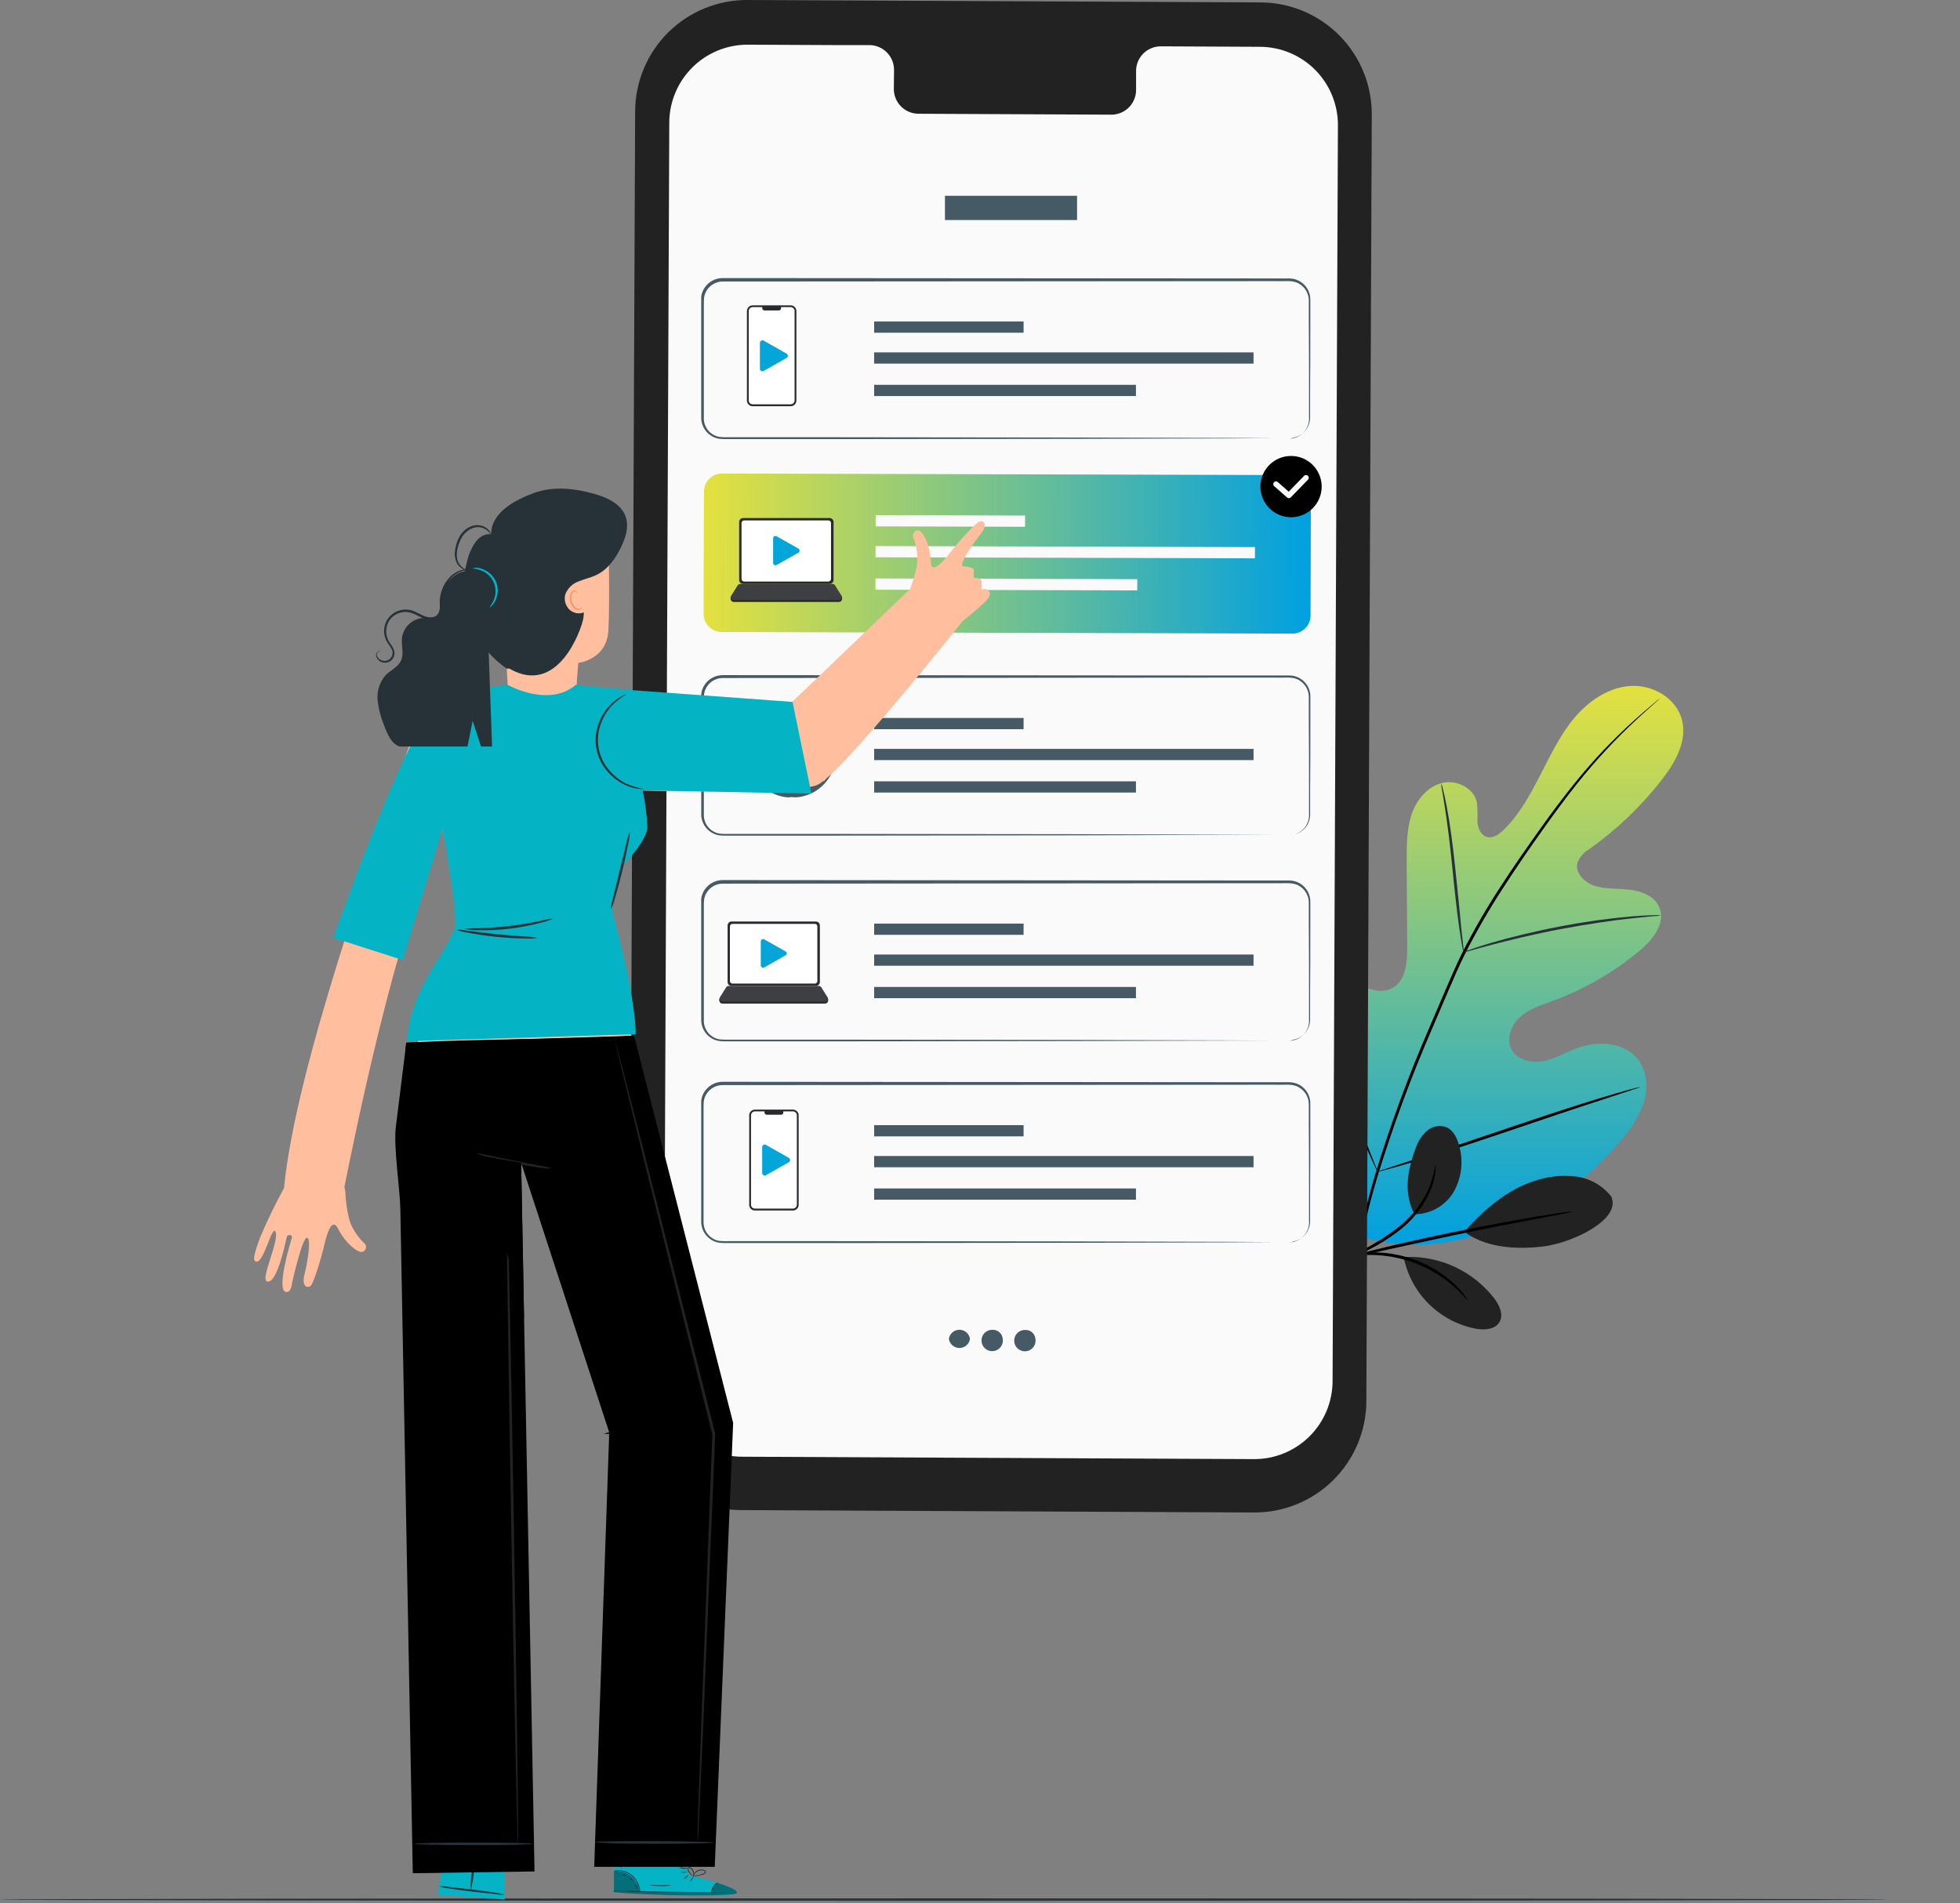 <svg width="719" height="698" viewBox="0 0 719 698" fill="none" xmlns="http://www.w3.org/2000/svg">
<rect x="0" y="0" width="719" height="698" fill="#808080" stroke="none"/>
<path d="M692.101 696.743C692.101 696.979 537.131 697.182 346.11 697.182C155.089 697.182 0 696.979 0 696.743C0 696.507 154.937 696.304 346.11 696.304C537.282 696.304 692.101 696.49 692.101 696.743Z" fill="#263238"/>
<path d="M495.696 452.355C466.582 432.101 459.966 394.262 461.131 360.321C461.316 354.667 460.692 348.692 463.392 343.713C466.093 338.734 472.371 335.359 477.434 337.739C481.654 339.713 483.476 344.608 485.873 348.658C489.016 354.056 493.621 358.456 499.156 361.35C502.768 363.224 507.223 364.371 510.785 362.397C515.679 359.713 516.253 352.962 516.219 347.325L516.017 315.815C516.017 310.194 516.017 304.439 517.704 299.089C519.392 293.739 523.325 288.777 528.675 287.274C534.025 285.772 540.675 288.861 541.806 294.38C542.017 296.708 542.068 299.049 541.958 301.384C542.126 303.73 543.206 306.312 545.434 306.971C547.662 307.629 549.941 306.025 551.612 304.388C557.434 298.701 561.384 291.359 565.114 284.135C568.844 276.912 572.388 269.384 577.654 263.173C582.92 256.962 590.228 252.051 598.295 251.595C606.363 251.139 614.97 256.118 617.012 264.034C619.055 271.95 614.363 280 609.299 286.414C601.816 295.953 592.994 304.361 583.105 311.376C581.187 312.461 579.662 314.128 578.751 316.135C577.519 319.899 581.08 323.629 584.793 324.861C588.995 326.262 593.552 325.823 597.941 326.346C602.329 326.869 607.088 328.793 608.759 332.945C611.055 338.701 606.244 344.76 601.502 348.692C592.01 356.614 581.225 362.842 569.62 367.106C565.468 368.625 561.181 369.941 557.806 372.861C554.43 375.781 552.438 380.827 554.43 384.81C556.422 388.793 561.637 390.042 565.974 389.232C570.312 388.422 574.211 386.076 578.346 384.523C586.076 381.604 596.084 382.127 601.046 388.827C604.303 393.215 604.59 399.342 602.936 404.591C601.042 409.753 598.139 414.486 594.396 418.515C582.125 433.255 566.161 444.472 548.135 451.021C530.177 457.249 513.536 458.937 495.696 452.405" fill="url(#paint0_linear_456_8280)"/>
<path d="M608.793 256.27C608.626 256.458 608.446 256.633 608.253 256.794L606.565 258.296C605.097 259.595 602.92 261.519 600.186 264.068C592.446 271.264 585.253 279.026 578.667 287.291C574.464 292.524 570.11 298.431 565.553 304.861C560.996 311.291 556.186 318.228 551.392 325.688C546.314 333.447 541.671 341.482 537.485 349.756C535.308 354.059 533.384 358.566 531.392 363.173C529.401 367.781 527.443 372.422 525.418 377.131C517.725 394.82 511.026 412.924 505.35 431.359C500.775 446.44 497.628 461.917 495.949 477.587C494.861 488.157 494.686 498.801 495.426 509.401C495.73 513.148 496.017 516.068 496.27 518.026C496.388 518.971 496.473 519.713 496.54 520.27C496.563 520.529 496.563 520.788 496.54 521.047C496.466 520.798 496.41 520.544 496.371 520.287C496.287 519.73 496.169 519.004 496.017 518.059C495.679 516.102 495.325 513.199 494.97 509.435C494.076 498.812 494.144 488.13 495.173 477.519C496.753 461.778 499.839 446.224 504.388 431.072C510.02 412.588 516.709 394.443 524.422 376.726L530.413 362.751C532.388 358.161 534.346 353.621 536.523 349.249C540.748 340.949 545.425 332.886 550.532 325.097C555.359 317.637 560.219 310.735 564.793 304.304C569.367 297.874 573.806 291.983 578.042 286.785C584.719 278.561 592.039 270.88 599.932 263.815C602.7 261.317 604.996 259.427 606.447 258.178L608.135 256.76C608.338 256.576 608.559 256.412 608.793 256.27V256.27Z" fill="black"/>
<path d="M536.894 349.249C536.619 348.474 536.432 347.67 536.337 346.853C536.05 345.3 535.696 343.021 535.291 340.22C534.497 334.616 533.603 326.836 532.776 318.279C531.949 309.722 530.936 301.941 530.059 296.338C529.637 293.553 529.265 291.275 528.978 289.739C528.786 288.936 528.679 288.116 528.658 287.292C528.989 288.047 529.227 288.841 529.367 289.654C529.772 291.19 530.261 293.418 530.784 296.203C531.848 301.789 532.911 309.553 533.805 318.144C534.7 326.735 535.493 334.296 536.016 340.085C536.303 342.718 536.54 344.945 536.742 346.735C536.887 347.564 536.937 348.408 536.894 349.249V349.249Z" fill="#263238"/>
<path d="M609.299 335.713C608.345 335.924 607.373 336.042 606.396 336.068C604.54 336.237 601.856 336.456 598.548 336.844C591.898 337.553 582.767 338.87 572.759 340.743C562.751 342.616 553.805 344.827 547.358 346.515C544.118 347.342 541.518 348.085 539.713 348.591C538.799 348.917 537.855 349.148 536.894 349.283C537.762 348.848 538.666 348.487 539.594 348.203C541.367 347.578 543.932 346.718 547.156 345.789C553.586 343.899 562.565 341.671 572.607 339.747C581.17 338.1 589.811 336.894 598.497 336.135C601.873 335.848 604.54 335.73 606.413 335.697C607.374 335.618 608.339 335.624 609.299 335.713V335.713Z" fill="#263238"/>
<path d="M505.333 429.739C505.127 429.472 504.962 429.176 504.843 428.861L503.611 426.245C502.531 423.966 501.08 420.625 499.341 416.473C495.848 408.169 491.375 396.557 486.616 383.68C481.856 370.802 477.519 359.156 474.194 350.785C472.506 346.734 471.223 343.393 470.244 340.895C469.805 339.815 469.468 338.937 469.181 338.211C469.032 337.902 468.93 337.572 468.877 337.232C469.085 337.504 469.25 337.806 469.367 338.127C469.704 338.819 470.109 339.696 470.599 340.743C471.679 343.021 473.13 346.363 474.869 350.515C478.362 358.802 482.835 370.414 487.595 383.308C492.354 396.203 496.692 407.831 500.016 416.186L503.966 426.076C504.405 427.156 504.742 428.051 505.029 428.777C505.174 429.082 505.276 429.405 505.333 429.739V429.739Z" fill="black"/>
<path d="M601.586 398.718C601.29 398.892 600.972 399.028 600.641 399.123L597.839 400.051L587.544 403.427C578.835 406.245 566.852 410.296 553.637 414.768C540.422 419.241 528.32 423.207 519.611 425.823C515.223 427.14 511.679 428.169 509.198 428.844L506.346 429.587C505.704 429.756 505.35 429.823 505.333 429.772C505.636 429.603 505.959 429.472 506.295 429.384L509.097 428.456L519.392 425.081C528.101 422.262 540.067 418.211 553.299 413.739C566.531 409.266 578.616 405.3 587.325 402.684C591.696 401.367 595.257 400.321 597.721 399.663L600.573 398.92C600.9 398.808 601.241 398.74 601.586 398.718Z" fill="black"/>
<path d="M518.886 445.367C521.834 445.365 524.73 444.583 527.279 443.101C529.828 441.619 531.94 439.49 533.401 436.929C534.816 434.345 535.702 431.505 536.006 428.575C536.311 425.646 536.027 422.684 535.173 419.865C534.43 417.249 533.08 414.532 530.582 413.452C529.384 413.018 528.092 412.913 526.839 413.148C525.587 413.382 524.42 413.947 523.46 414.785C521.559 416.486 520.139 418.657 519.342 421.08C516.253 429.249 514.785 437.688 518.886 445.384" fill="#222222"/>
<path d="M515.747 461.047C521.963 460.828 528.142 462.091 533.774 464.732C539.406 467.374 544.328 471.317 548.135 476.236C550.042 478.751 551.662 482.211 550.059 484.929C548.455 487.646 544.607 487.916 541.502 487.376C535.014 486.162 529.031 483.051 524.312 478.436C519.592 473.822 516.347 467.911 514.987 461.452" fill="#222222"/>
<path d="M591.307 439.207C589.726 437.097 587.734 435.329 585.451 434.009C583.168 432.69 580.642 431.845 578.025 431.528C572.776 430.924 567.459 431.53 562.481 433.3C552.793 436.422 543.915 444.085 537.164 451.764C546.143 458.633 559.24 457.975 565.856 457.232C576.32 456.051 594.548 447.561 591.172 439.207" fill="#222222"/>
<path d="M492.843 461.941C494.503 461.545 496.138 461.049 497.738 460.456C503.654 457.923 509.201 454.601 514.227 450.582C519.289 446.482 523.144 441.087 525.383 434.971C526.019 433.108 526.427 431.176 526.599 429.215C526.71 428.499 526.71 427.771 526.599 427.055C526.146 429.638 525.498 432.183 524.658 434.667C522.26 440.527 518.43 445.692 513.518 449.688C508.548 453.623 503.146 456.981 497.417 459.696" fill="black"/>
<path d="M492.624 461.975L501.991 459.899C509.907 458.127 520.844 455.713 532.945 453.148C545.046 450.582 556.051 448.523 564.017 447.004L573.451 445.181C574.599 445.015 575.729 444.744 576.827 444.371C575.649 444.408 574.476 444.532 573.316 444.743C571.072 445.046 567.831 445.553 563.831 446.211C555.814 447.527 544.793 449.586 532.675 452.034C520.557 454.481 509.62 457.097 501.755 459.055C497.823 460.034 494.65 460.861 492.456 461.468" fill="black"/>
<path d="M538.413 476.844C538.124 476.228 537.742 475.659 537.282 475.156C536.825 474.499 536.317 473.878 535.764 473.3C535.066 472.492 534.322 471.726 533.536 471.004C531.519 469.098 529.313 467.402 526.953 465.941C524.053 464.172 520.969 462.723 517.755 461.62C514.514 460.57 511.17 459.869 507.78 459.528C505.017 459.272 502.234 459.3 499.477 459.612C498.415 459.706 497.361 459.87 496.32 460.101C495.531 460.228 494.753 460.414 493.991 460.658C492.726 461.03 492.472 461.502 492.489 461.57C494.819 461.058 497.174 460.669 499.544 460.405C502.256 460.223 504.978 460.28 507.679 460.574C514.3 461.297 520.688 463.433 526.413 466.836C528.746 468.228 530.949 469.826 532.996 471.612C536.506 474.633 538.261 476.979 538.413 476.844Z" fill="black"/>
<path d="M460.047 554.768L271.811 553.89C266.427 553.866 261.101 552.782 256.136 550.699C251.172 548.616 246.666 545.576 242.876 541.752C239.087 537.928 236.088 533.395 234.05 528.412C232.012 523.429 230.976 518.093 231 512.709L232.992 40.827C233.016 35.441 234.101 30.113 236.185 25.147C238.268 20.18 241.31 15.672 245.135 11.881C248.961 8.09 253.496 5.09 258.481 3.051C263.466 1.013 268.804 -0.024 274.19 0L462.41 0.878C473.279 0.927 483.685 5.291 491.338 13.011C498.991 20.73 503.265 31.173 503.22 42.043L501.228 513.924C501.208 519.311 500.127 524.641 498.046 529.609C495.966 534.577 492.926 539.087 489.102 542.88C485.277 546.673 480.742 549.676 475.757 551.715C470.772 553.755 465.433 554.793 460.047 554.768V554.768Z" fill="#222222"/>
<path d="M462.14 17.165L425.65 16.996C424.461 17.016 423.287 17.27 422.196 17.744C421.105 18.218 420.118 18.903 419.291 19.759C418.465 20.615 417.816 21.625 417.381 22.732C416.946 23.84 416.733 25.022 416.756 26.211V32.827C416.778 34.017 416.566 35.2 416.131 36.309C415.696 37.417 415.047 38.429 414.221 39.286C413.395 40.143 412.408 40.829 411.317 41.305C410.226 41.781 409.051 42.037 407.861 42.059L336.722 41.722C334.319 41.656 332.041 40.639 330.387 38.896C328.732 37.153 327.836 34.825 327.895 32.422L327.962 25.84C328.021 23.437 327.125 21.109 325.471 19.366C323.816 17.623 321.538 16.607 319.135 16.54H306.308L274.359 16.389C270.578 16.368 266.831 17.096 263.332 18.529C259.834 19.962 256.653 22.072 253.973 24.738C251.292 27.404 249.165 30.574 247.714 34.065C246.262 37.556 245.515 41.3 245.515 45.08L243.574 505.485C243.557 509.255 244.282 512.991 245.708 516.48C247.135 519.968 249.235 523.142 251.888 525.819C254.542 528.496 257.697 530.624 261.173 532.082C264.649 533.539 268.379 534.297 272.148 534.312L459.996 535.19C463.777 535.21 467.524 534.483 471.023 533.05C474.521 531.617 477.702 529.506 480.383 526.84C483.063 524.174 485.19 521.004 486.642 517.513C488.093 514.022 488.84 510.279 488.84 506.498L490.798 45.907C490.804 42.138 490.068 38.404 488.632 34.92C487.195 31.435 485.085 28.268 482.424 25.598C479.763 22.929 476.601 20.811 473.121 19.363C469.64 17.916 465.909 17.169 462.14 17.165V17.165Z" fill="#FAFAFA"/>
<path d="M395.102 71.815H346.646V80.709H395.102V71.815Z" fill="#455A64"/>
<path d="M289.448 146.734C289.835 146.744 290.22 146.795 290.596 146.886C290.943 146.794 291.3 146.744 291.659 146.734H289.448Z" fill="#455A64"/>
<path d="M302.73 122.33C301.841 121.1 300.758 120.022 299.524 119.14C296.938 117.232 293.809 116.202 290.595 116.202C287.382 116.202 284.253 117.232 281.667 119.14C280.428 120.022 279.339 121.099 278.443 122.33C277.56 123.484 276.865 124.772 276.384 126.144C275.504 128.525 275.234 131.088 275.6 133.6C275.965 136.112 276.955 138.493 278.477 140.524C278.663 140.777 278.865 140.996 279.051 141.216C279.677 139.2 280.875 137.41 282.499 136.062C284.122 134.713 286.103 133.865 288.199 133.621C286.888 133.048 285.775 132.103 284.998 130.902C284.221 129.702 283.814 128.3 283.827 126.87C283.761 125.929 283.89 124.985 284.204 124.097C284.519 123.208 285.012 122.394 285.655 121.704C286.298 121.015 287.076 120.465 287.94 120.089C288.805 119.713 289.737 119.519 290.68 119.519C291.622 119.519 292.555 119.713 293.419 120.089C294.284 120.465 295.062 121.015 295.704 121.704C296.347 122.394 296.841 123.208 297.155 124.097C297.47 124.985 297.598 125.929 297.532 126.87C297.545 128.297 297.14 129.697 296.366 130.897C295.592 132.097 294.484 133.044 293.178 133.621C295.25 133.87 297.205 134.721 298.8 136.067C300.396 137.414 301.562 139.197 302.157 141.199L302.714 140.524C304.236 138.493 305.225 136.112 305.591 133.6C305.957 131.088 305.687 128.525 304.806 126.144C304.313 124.774 303.613 123.488 302.73 122.33Z" fill="#FAFAFA"/>
<path d="M472.942 160.946C472.942 160.946 473.431 160.946 474.342 160.76C475.695 160.48 476.941 159.825 477.937 158.87C478.737 158.096 479.355 157.154 479.746 156.111C480.137 155.069 480.292 153.953 480.199 152.844C480.199 150.161 480.199 147.072 480.199 143.612C480.199 136.659 480.199 128.169 480.115 118.296C480.115 115.832 480.115 113.232 480.115 110.633C480.183 109.323 479.891 108.02 479.268 106.865C478.646 105.71 477.719 104.748 476.587 104.085C474.258 102.616 471.22 103.258 468.3 103.123H459.22L265.127 103.258C264.021 103.262 262.932 103.529 261.949 104.037C260.966 104.544 260.117 105.278 259.473 106.178C258.831 107.077 258.42 108.12 258.275 109.216C258.189 110.339 258.16 111.465 258.191 112.591V153.756C258.239 154.798 258.523 155.816 259.02 156.733C259.516 157.651 260.214 158.445 261.06 159.055C261.895 159.665 262.859 160.075 263.878 160.254C264.942 160.379 266.015 160.419 267.085 160.372H305.33L392.57 160.473L451.372 160.625L467.372 160.709H471.524C472.469 160.709 472.942 160.709 472.942 160.709H471.524H467.372L451.372 160.811L392.57 160.962L305.33 161.064H267.085C265.958 161.102 264.83 161.057 263.71 160.929C261.951 160.613 260.353 159.71 259.175 158.367C257.998 157.024 257.311 155.321 257.229 153.536C257.229 144.591 257.229 135.5 257.229 126.262V112.321C257.229 111.14 257.229 110.009 257.229 108.743C257.412 107.526 257.88 106.369 258.596 105.368C259.325 104.329 260.292 103.48 261.417 102.893C262.542 102.306 263.791 101.997 265.06 101.992L459.153 102.127H472.655C474.136 102.071 475.602 102.447 476.874 103.207C478.094 103.929 479.093 104.972 479.762 106.222C480.431 107.471 480.746 108.88 480.672 110.296C480.672 112.929 480.672 115.494 480.672 117.958C480.672 127.815 480.671 136.304 480.587 143.275C480.587 146.735 480.587 149.823 480.587 152.507C480.664 153.652 480.486 154.8 480.065 155.868C479.645 156.936 478.993 157.898 478.157 158.684C477.121 159.64 475.832 160.279 474.444 160.524C473.967 160.738 473.46 160.88 472.942 160.946Z" fill="#455A64"/>
<path d="M375.49 117.924H320.672V122.043H375.49V117.924Z" fill="#455A64"/>
<path d="M416.705 141.148H320.672V145.266H416.705V141.148Z" fill="#455A64"/>
<path d="M459.845 129.25H320.672V133.368H459.845V129.25Z" fill="#455A64"/>
<path d="M289.448 292.152C290.191 292.253 290.596 292.253 290.596 292.321C290.943 292.229 291.3 292.178 291.659 292.169L289.448 292.152Z" fill="#455A64"/>
<path d="M302.73 267.764C301.846 266.53 300.762 265.452 299.524 264.574C296.938 262.666 293.809 261.637 290.595 261.637C287.382 261.637 284.253 262.666 281.667 264.574C279.25 266.333 277.411 268.771 276.384 271.578C275.504 273.959 275.234 276.523 275.6 279.035C275.965 281.547 276.955 283.927 278.477 285.958L279.051 286.65C279.671 284.631 280.867 282.837 282.492 281.488C284.117 280.139 286.1 279.294 288.199 279.055C286.888 278.483 285.775 277.537 284.998 276.337C284.221 275.136 283.814 273.734 283.827 272.304C283.761 271.364 283.89 270.42 284.204 269.531C284.519 268.643 285.012 267.828 285.655 267.139C286.298 266.449 287.076 265.9 287.94 265.524C288.805 265.148 289.737 264.954 290.68 264.954C291.622 264.954 292.555 265.148 293.419 265.524C294.284 265.9 295.062 266.449 295.704 267.139C296.347 267.828 296.841 268.643 297.155 269.531C297.47 270.42 297.598 271.364 297.532 272.304C297.543 273.731 297.137 275.13 296.363 276.33C295.589 277.529 294.482 278.476 293.178 279.055C295.249 279.301 297.203 280.148 298.799 281.492C300.394 282.836 301.562 284.617 302.157 286.616L302.714 285.958C304.236 283.927 305.225 281.547 305.591 279.035C305.957 276.523 305.687 273.959 304.806 271.578C304.313 270.208 303.613 268.922 302.73 267.764Z" fill="#FAFAFA"/>
<path d="M305.65 271.274C305.156 269.805 304.426 268.426 303.49 267.19C302.55 265.894 301.41 264.755 300.114 263.815C297.366 261.776 294.034 260.675 290.612 260.675C287.19 260.675 283.859 261.776 281.11 263.815C278.562 265.708 276.625 268.308 275.541 271.291C274.577 273.997 274.356 276.91 274.899 279.73C275.363 282.189 276.405 284.503 277.937 286.481C280.141 289.323 283.259 291.314 286.764 292.118C287.697 292.354 288.655 292.473 289.617 292.473C289.947 292.517 290.282 292.517 290.612 292.473C290.612 292.473 290.207 292.473 289.465 292.304H291.676C291.316 292.313 290.96 292.364 290.612 292.456C290.943 292.5 291.278 292.5 291.608 292.456C292.57 292.457 293.528 292.337 294.46 292.101C297.96 291.297 301.073 289.305 303.27 286.464C304.812 284.489 305.859 282.175 306.325 279.713C306.866 276.891 306.633 273.975 305.65 271.274V271.274ZM305.498 279.545C305.081 281.87 304.128 284.066 302.714 285.958L302.157 286.616C301.562 284.617 300.394 282.836 298.799 281.492C297.203 280.148 295.249 279.301 293.178 279.055C294.482 278.476 295.589 277.529 296.363 276.33C297.137 275.13 297.543 273.731 297.532 272.304C297.598 271.364 297.47 270.42 297.156 269.531C296.841 268.643 296.347 267.828 295.704 267.139C295.062 266.449 294.284 265.899 293.419 265.524C292.555 265.148 291.622 264.954 290.68 264.954C289.737 264.954 288.805 265.148 287.94 265.524C287.076 265.899 286.298 266.449 285.655 267.139C285.013 267.828 284.519 268.643 284.204 269.531C283.89 270.42 283.761 271.364 283.827 272.304C283.814 273.734 284.221 275.136 284.998 276.337C285.775 277.537 286.888 278.482 288.199 279.055C286.1 279.294 284.117 280.139 282.492 281.488C280.867 282.837 279.672 284.631 279.051 286.65L278.477 285.958C276.955 283.927 275.965 281.547 275.6 279.035C275.234 276.523 275.504 273.959 276.384 271.578C277.411 268.771 279.25 266.333 281.667 264.574C284.253 262.666 287.382 261.637 290.595 261.637C293.809 261.637 296.938 262.666 299.524 264.574C300.762 265.452 301.846 266.53 302.73 267.764C303.613 268.922 304.313 270.208 304.806 271.578C305.744 274.124 305.983 276.875 305.498 279.545V279.545Z" fill="#455A64"/>
<path d="M472.941 306.38C472.941 306.38 473.431 306.38 474.342 306.195C475.694 305.915 476.94 305.26 477.937 304.304C478.739 303.528 479.358 302.584 479.75 301.538C480.141 300.493 480.294 299.374 480.199 298.262C480.199 295.595 480.199 292.507 480.199 289.03C480.199 282.093 480.199 273.587 480.114 263.714C480.114 261.249 480.114 258.65 480.114 256.068C480.182 254.756 479.889 253.45 479.268 252.293C478.646 251.135 477.719 250.17 476.587 249.503C474.258 248.034 471.22 248.676 468.3 248.541H459.22L265.127 248.692C264.02 248.693 262.929 248.958 261.945 249.466C260.962 249.974 260.114 250.71 259.473 251.612C258.829 252.504 258.417 253.543 258.275 254.633C258.189 255.756 258.161 256.883 258.19 258.009V299.258C258.242 300.3 258.526 301.317 259.023 302.234C259.519 303.151 260.215 303.945 261.059 304.557C261.895 305.167 262.859 305.577 263.878 305.756C264.943 305.873 266.014 305.912 267.085 305.874H305.329L392.57 305.975L451.372 306.144H467.372H471.524C472.469 306.144 472.941 306.144 472.941 306.144C472.941 306.144 472.469 306.144 471.524 306.144H467.372L451.372 306.228L392.57 306.397L305.329 306.498H267.085C265.958 306.542 264.83 306.503 263.709 306.38C261.997 306.073 260.434 305.208 259.265 303.919C258.096 302.631 257.385 300.992 257.245 299.258C257.245 290.313 257.245 281.221 257.245 271.984V258.043C257.245 256.861 257.245 255.747 257.245 254.465C257.416 253.218 257.885 252.031 258.612 251.005C259.343 249.968 260.311 249.121 261.435 248.534C262.56 247.947 263.808 247.637 265.076 247.629L459.169 247.764H472.671C473.748 247.722 474.822 247.906 475.824 248.304C476.825 248.702 477.733 249.305 478.488 250.074C479.243 250.843 479.829 251.762 480.207 252.771C480.586 253.78 480.75 254.857 480.688 255.933C480.688 258.566 480.688 261.114 480.688 263.579C480.688 273.435 480.688 281.941 480.604 288.895C480.604 292.372 480.604 295.46 480.604 298.127C480.682 299.272 480.504 300.421 480.084 301.489C479.663 302.557 479.011 303.519 478.173 304.304C477.138 305.264 475.85 305.908 474.46 306.161C473.967 306.307 473.456 306.381 472.941 306.38V306.38Z" fill="#455A64"/>
<path d="M375.49 263.342H320.672V267.46H375.49V263.342Z" fill="#455A64"/>
<path d="M416.705 286.583H320.672V290.701H416.705V286.583Z" fill="#455A64"/>
<path d="M459.845 274.684H320.672V278.802H459.845V274.684Z" fill="#455A64"/>
<path d="M258.234 180.287L258.109 225.165C258.098 228.828 261.06 231.806 264.723 231.816L474.106 232.401C477.769 232.411 480.747 229.45 480.757 225.786L480.883 180.909C480.893 177.246 477.932 174.268 474.268 174.258L264.885 173.673C261.222 173.663 258.244 176.624 258.234 180.287Z" fill="url(#paint1_linear_456_8280)"/>
<path d="M290.052 112H276.091C274.936 112 274 112.936 274 114.091V146.909C274 148.064 274.936 149 276.091 149H290.052C291.206 149 292.143 148.064 292.143 146.909V114.091C292.143 112.936 291.206 112 290.052 112Z" fill="#292A2E"/>
<path d="M290.045 112.653H276.098C275.305 112.653 274.662 113.296 274.662 114.089V146.862C274.662 147.655 275.305 148.298 276.098 148.298H290.045C290.838 148.298 291.481 147.655 291.481 146.862V114.089C291.481 113.296 290.838 112.653 290.045 112.653Z" fill="white"/>
<path d="M279.627 112.383H286.516V113.096C286.516 113.3 286.435 113.496 286.29 113.641C286.146 113.786 285.95 113.867 285.745 113.867H280.398C280.193 113.867 279.997 113.786 279.852 113.641C279.708 113.496 279.627 113.3 279.627 113.096V112.383Z" fill="#292A2E"/>
<path d="M288.558 129.713L280.149 124.943C280.009 124.864 279.849 124.822 279.687 124.822C279.525 124.822 279.365 124.864 279.225 124.944C279.084 125.023 278.967 125.138 278.886 125.276C278.805 125.414 278.762 125.571 278.762 125.73V135.27C278.762 135.429 278.805 135.586 278.886 135.724C278.967 135.862 279.084 135.977 279.225 136.056C279.365 136.136 279.525 136.178 279.687 136.178C279.849 136.178 280.009 136.136 280.149 136.057L288.558 131.287C288.698 131.207 288.815 131.092 288.896 130.954C288.977 130.816 289.02 130.659 289.02 130.5C289.02 130.341 288.977 130.184 288.896 130.046C288.815 129.908 288.698 129.793 288.558 129.713V129.713Z" fill="#04A5D8"/>
<path d="M307.731 220.8H269.197C268.046 220.8 267.788 219.46 268.156 218.753L270.581 215.518C270.67 215.346 270.806 215.201 270.972 215.101C271.138 215 271.329 214.947 271.523 214.947H305.405C305.599 214.947 305.79 215 305.956 215.101C306.122 215.201 306.258 215.346 306.348 215.518L308.772 218.753C309.141 219.461 308.882 220.8 307.731 220.8Z" fill="#292A2E"/>
<path d="M271.148 191.487V212.697C271.148 213.518 271.814 214.183 272.635 214.183H304.293C305.114 214.183 305.78 213.518 305.78 212.697V191.487C305.78 190.666 305.114 190 304.293 190H272.635C271.814 190 271.148 190.666 271.148 191.487Z" fill="#292A2E"/>
<path d="M304.844 191.839V212.344C304.844 212.598 304.743 212.841 304.564 213.021C304.384 213.2 304.141 213.301 303.887 213.301H272.988C272.86 213.301 272.734 213.276 272.617 213.227C272.499 213.179 272.393 213.107 272.303 213.017C272.213 212.928 272.141 212.821 272.093 212.703C272.044 212.586 272.019 212.46 272.019 212.332V191.851C272.019 191.724 272.044 191.598 272.093 191.48C272.141 191.362 272.213 191.256 272.303 191.166C272.393 191.076 272.499 191.004 272.617 190.956C272.734 190.907 272.86 190.882 272.988 190.882H303.887C304.141 190.882 304.384 190.983 304.564 191.162C304.743 191.342 304.844 191.585 304.844 191.839V191.839Z" fill="white"/>
<path d="M307.731 220.037H269.197C269.014 220.037 268.834 219.99 268.675 219.901C268.516 219.811 268.383 219.682 268.288 219.526C268.193 219.369 268.14 219.191 268.135 219.009C268.129 218.826 268.17 218.645 268.255 218.483L270.581 214.754C270.671 214.582 270.806 214.438 270.972 214.337C271.138 214.236 271.329 214.183 271.523 214.183H305.405C305.599 214.183 305.79 214.236 305.956 214.337C306.122 214.438 306.258 214.582 306.348 214.754L308.674 218.483C308.758 218.645 308.8 218.826 308.794 219.009C308.788 219.191 308.735 219.369 308.64 219.526C308.546 219.682 308.412 219.811 308.253 219.901C308.094 219.99 307.914 220.037 307.731 220.037Z" fill="#292A2E"/>
<path opacity="0.1" d="M307.731 220.037H269.197C269.014 220.037 268.834 219.99 268.675 219.901C268.516 219.811 268.383 219.682 268.288 219.526C268.193 219.369 268.14 219.191 268.135 219.009C268.129 218.826 268.17 218.645 268.255 218.483L270.581 214.754C270.671 214.582 270.806 214.438 270.972 214.337C271.138 214.236 271.329 214.183 271.523 214.183H305.405C305.599 214.183 305.79 214.236 305.956 214.337C306.122 214.438 306.258 214.582 306.348 214.754L308.674 218.483C308.758 218.645 308.8 218.826 308.794 219.009C308.788 219.191 308.735 219.369 308.64 219.526C308.546 219.682 308.412 219.811 308.253 219.901C308.094 219.99 307.914 220.037 307.731 220.037Z" fill="white"/>
<path d="M292.882 201.222L284.921 196.705C284.788 196.63 284.637 196.59 284.484 196.59C284.33 196.59 284.179 196.63 284.046 196.705C283.913 196.781 283.802 196.89 283.726 197.02C283.649 197.151 283.608 197.299 283.608 197.45V206.482C283.608 206.633 283.649 206.782 283.726 206.912C283.802 207.043 283.913 207.152 284.046 207.227C284.179 207.303 284.33 207.343 284.484 207.343C284.637 207.343 284.788 207.303 284.921 207.227L292.882 202.711C293.016 202.636 293.126 202.527 293.203 202.396C293.28 202.266 293.32 202.117 293.32 201.966C293.32 201.815 293.28 201.667 293.203 201.536C293.126 201.406 293.016 201.297 292.882 201.222V201.222Z" fill="#04A5D8"/>
<path d="M376.045 189.096L321.227 188.943L321.216 193.061L376.034 193.214L376.045 189.096Z" fill="#FAFAFA"/>
<path d="M417.195 212.434L321.162 212.166L321.15 216.284L417.184 216.552L417.195 212.434Z" fill="#FAFAFA"/>
<path d="M460.367 200.673L321.195 200.284L321.183 204.403L460.356 204.791L460.367 200.673Z" fill="#FAFAFA"/>
<path d="M355.827 491.089C355.69 492.018 355.223 492.867 354.512 493.48C353.801 494.094 352.893 494.431 351.954 494.431C351.015 494.431 350.107 494.094 349.396 493.48C348.685 492.867 348.218 492.018 348.081 491.089C348.218 490.16 348.685 489.311 349.396 488.698C350.107 488.084 351.015 487.747 351.954 487.747C352.893 487.747 353.801 488.084 354.512 488.698C355.223 489.311 355.69 490.16 355.827 491.089V491.089Z" fill="#455A64"/>
<path d="M367.845 491.139C367.955 491.93 367.821 492.735 367.46 493.447C367.1 494.159 366.531 494.744 365.829 495.124C365.127 495.503 364.325 495.659 363.532 495.571C362.739 495.482 361.992 495.154 361.391 494.629C360.79 494.104 360.363 493.408 360.169 492.633C359.974 491.859 360.021 491.044 360.303 490.298C360.584 489.551 361.087 488.908 361.745 488.455C362.402 488.002 363.182 487.761 363.98 487.764C364.94 487.699 365.886 488.018 366.611 488.651C367.336 489.284 367.78 490.179 367.845 491.139V491.139Z" fill="#455A64"/>
<path d="M379.845 491.19C379.955 491.981 379.82 492.787 379.459 493.5C379.098 494.212 378.528 494.797 377.825 495.177C377.122 495.556 376.319 495.711 375.526 495.621C374.732 495.531 373.985 495.2 373.384 494.674C372.784 494.147 372.359 493.449 372.166 492.674C371.974 491.899 372.023 491.083 372.307 490.336C372.591 489.59 373.097 488.948 373.757 488.497C374.416 488.047 375.198 487.808 375.996 487.815C376.954 487.754 377.896 488.076 378.617 488.708C379.338 489.341 379.78 490.233 379.845 491.19V491.19Z" fill="#455A64"/>
<path d="M289.448 367.579C290.191 367.68 290.596 367.68 290.596 367.747C290.596 367.815 290.967 367.747 291.659 367.595L289.448 367.579Z" fill="#455A64"/>
<path d="M472.942 381.806C472.942 381.806 473.431 381.806 474.342 381.621C475.695 381.341 476.941 380.686 477.937 379.73C478.739 378.955 479.359 378.01 479.75 376.964C480.141 375.919 480.295 374.8 480.199 373.688C480.199 371.005 480.199 367.933 480.199 364.456C480.199 357.503 480.199 349.013 480.115 339.14C480.115 336.676 480.115 334.076 480.115 331.494C480.183 330.182 479.89 328.876 479.268 327.719C478.646 326.561 477.719 325.596 476.587 324.929C474.258 323.46 471.22 324.102 468.3 323.967H459.22L265.127 324.119C264.019 324.115 262.927 324.378 261.943 324.886C260.958 325.395 260.111 326.133 259.473 327.038C258.827 327.929 258.415 328.968 258.275 330.06C258.189 331.183 258.161 332.309 258.191 333.435V374.701C258.239 375.746 258.523 376.766 259.019 377.686C259.516 378.606 260.213 379.403 261.06 380.017C261.895 380.627 262.859 381.037 263.878 381.216C264.944 381.324 266.015 381.364 267.085 381.334H305.33L392.57 381.435L451.372 381.604L467.372 381.688H471.524C472.469 381.688 472.942 381.688 472.942 381.688H471.524H467.372H451.372L392.57 381.84L305.33 381.958H267.085C265.958 382.005 264.829 381.96 263.71 381.823C262.543 381.634 261.439 381.171 260.486 380.473C259.52 379.779 258.724 378.875 258.16 377.828C257.596 376.781 257.277 375.619 257.229 374.431C257.229 365.429 257.229 356.338 257.229 347.157V333.216C257.229 332.034 257.229 330.92 257.229 329.638C257.399 328.391 257.868 327.204 258.596 326.178C259.33 325.145 260.299 324.301 261.423 323.714C262.546 323.128 263.792 322.815 265.06 322.802L459.153 322.954H472.655C474.134 322.914 475.596 323.288 476.874 324.034C478.094 324.761 479.092 325.806 479.762 327.058C480.431 328.311 480.745 329.722 480.672 331.14C480.672 333.773 480.672 336.321 480.672 338.785C480.672 348.642 480.671 357.131 480.587 364.102C480.587 367.579 480.587 370.65 480.587 373.334C480.665 374.479 480.487 375.628 480.067 376.696C479.647 377.764 478.994 378.726 478.157 379.511C477.121 380.471 475.833 381.115 474.444 381.368C473.967 381.587 473.461 381.735 472.942 381.806V381.806Z" fill="#455A64"/>
<path d="M302.662 368.102H265.001C263.877 368.102 263.624 366.791 263.985 366.101L266.354 362.939C266.442 362.771 266.574 362.63 266.736 362.531C266.899 362.433 267.085 362.381 267.275 362.381H300.388C300.578 362.381 300.765 362.433 300.927 362.531C301.089 362.63 301.222 362.771 301.31 362.939L303.679 366.101C304.039 366.792 303.787 368.102 302.662 368.102Z" fill="#292A2E"/>
<path d="M266.909 339.453V360.182C266.909 360.984 267.559 361.635 268.362 361.635H299.302C300.104 361.635 300.754 360.984 300.754 360.182V339.453C300.754 338.651 300.104 338 299.302 338H268.362C267.559 338 266.909 338.651 266.909 339.453Z" fill="#292A2E"/>
<path d="M299.84 339.798V359.837C299.84 360.085 299.742 360.323 299.566 360.499C299.391 360.674 299.153 360.773 298.904 360.773H268.706C268.582 360.773 268.459 360.748 268.344 360.701C268.229 360.653 268.125 360.583 268.037 360.495C267.949 360.408 267.879 360.303 267.831 360.188C267.784 360.073 267.759 359.95 267.759 359.826V339.809C267.759 339.685 267.784 339.561 267.831 339.447C267.879 339.332 267.949 339.227 268.037 339.139C268.125 339.051 268.229 338.982 268.344 338.934C268.459 338.887 268.582 338.862 268.706 338.862H298.904C299.153 338.862 299.391 338.961 299.566 339.136C299.742 339.312 299.84 339.55 299.84 339.798V339.798Z" fill="white"/>
<path d="M302.662 367.356H265.002C264.823 367.356 264.647 367.31 264.492 367.222C264.336 367.135 264.206 367.009 264.113 366.856C264.021 366.703 263.969 366.529 263.963 366.351C263.958 366.172 263.998 365.995 264.081 365.837L266.354 362.193C266.442 362.025 266.574 361.884 266.737 361.785C266.899 361.687 267.085 361.635 267.275 361.635H300.389C300.578 361.635 300.765 361.687 300.927 361.785C301.09 361.884 301.222 362.025 301.31 362.193L303.583 365.837C303.666 365.995 303.706 366.172 303.7 366.351C303.695 366.529 303.643 366.703 303.55 366.856C303.458 367.009 303.327 367.135 303.172 367.222C303.016 367.31 302.841 367.356 302.662 367.356Z" fill="#292A2E"/>
<path opacity="0.1" d="M302.662 367.356H265.002C264.823 367.356 264.647 367.31 264.492 367.222C264.336 367.135 264.206 367.009 264.113 366.856C264.021 366.703 263.969 366.529 263.963 366.351C263.958 366.172 263.998 365.995 264.081 365.837L266.354 362.193C266.442 362.025 266.574 361.884 266.737 361.785C266.899 361.687 267.085 361.635 267.275 361.635H300.389C300.578 361.635 300.765 361.687 300.927 361.785C301.09 361.884 301.222 362.025 301.31 362.193L303.583 365.837C303.666 365.995 303.706 366.172 303.7 366.351C303.695 366.529 303.643 366.703 303.55 366.856C303.458 367.009 303.327 367.135 303.172 367.222C303.016 367.31 302.841 367.356 302.662 367.356Z" fill="white"/>
<path d="M288.15 348.967L280.369 344.553C280.239 344.479 280.092 344.441 279.942 344.441C279.791 344.441 279.644 344.48 279.514 344.553C279.384 344.627 279.276 344.733 279.201 344.861C279.126 344.989 279.086 345.134 279.086 345.281V354.109C279.086 354.256 279.126 354.401 279.201 354.529C279.276 354.657 279.384 354.763 279.514 354.836C279.644 354.91 279.791 354.949 279.942 354.949C280.092 354.949 280.239 354.91 280.369 354.837L288.15 350.423C288.28 350.349 288.388 350.243 288.463 350.115C288.538 349.987 288.578 349.842 288.578 349.695C288.578 349.547 288.538 349.402 288.463 349.275C288.388 349.147 288.28 349.041 288.15 348.967V348.967Z" fill="#04A5D8"/>
<path d="M375.49 338.768H320.672V342.886H375.49V338.768Z" fill="#455A64"/>
<path d="M416.705 362.009H320.672V366.127H416.705V362.009Z" fill="#455A64"/>
<path d="M459.845 350.11H320.672V354.228H459.845V350.11Z" fill="#455A64"/>
<path d="M289.448 441.503C290.191 441.587 290.596 441.604 290.596 441.671C290.596 441.739 290.967 441.587 291.659 441.519L289.448 441.503Z" fill="#455A64"/>
<path d="M472.942 455.73C472.942 455.73 473.431 455.73 474.342 455.545C476.118 455.165 477.694 454.148 478.773 452.687C479.851 451.226 480.359 449.421 480.199 447.612C480.199 444.929 480.199 441.857 480.199 438.38C480.199 431.427 480.199 422.937 480.115 413.064C480.115 410.6 480.115 408 480.115 405.418C480.178 404.093 479.872 402.776 479.231 401.614C478.591 400.452 477.64 399.49 476.486 398.836C474.157 397.368 471.119 398.009 468.199 397.874H459.119L265.026 398.009C263.918 398.012 262.826 398.281 261.843 398.792C260.859 399.302 260.012 400.041 259.372 400.946C258.726 401.836 258.314 402.875 258.174 403.967C258.088 405.09 258.059 406.216 258.089 407.342V448.625C258.138 449.667 258.422 450.685 258.918 451.603C259.415 452.52 260.112 453.314 260.958 453.924C261.792 454.541 262.757 454.956 263.777 455.14C264.842 455.251 265.914 455.285 266.984 455.241H305.229L392.469 455.342L451.271 455.494L467.271 455.595H471.423H472.84C472.84 455.595 472.368 455.595 471.423 455.595H467.271L451.271 455.697L392.469 455.849L305.229 455.95H267.085C265.958 455.988 264.83 455.943 263.71 455.815C262.542 455.619 261.438 455.151 260.486 454.448C259.52 453.758 258.725 452.856 258.16 451.812C257.596 450.768 257.277 449.608 257.229 448.422C257.229 439.477 257.229 430.386 257.229 421.148V407.207C257.229 406.026 257.229 404.912 257.229 403.629C257.399 402.383 257.868 401.196 258.596 400.169C259.328 399.134 260.296 398.287 261.42 397.7C262.544 397.113 263.792 396.802 265.06 396.794L459.153 396.946H472.655C474.134 396.906 475.596 397.28 476.874 398.026C478.095 398.751 479.095 399.796 479.764 401.049C480.433 402.301 480.747 403.713 480.671 405.131C480.671 407.764 480.671 410.313 480.671 412.777C480.671 422.633 480.671 431.123 480.587 438.093C480.587 441.57 480.587 444.642 480.587 447.325C480.664 448.471 480.486 449.619 480.065 450.687C479.645 451.755 478.993 452.717 478.157 453.503C477.125 454.465 475.834 455.105 474.444 455.342C473.966 455.548 473.459 455.679 472.942 455.73Z" fill="#455A64"/>
<path d="M290.883 407H276.923C275.768 407 274.832 407.936 274.832 409.091V441.909C274.832 443.064 275.768 444 276.923 444H290.883C292.038 444 292.974 443.064 292.974 441.909V409.091C292.974 407.936 292.038 407 290.883 407Z" fill="#292A2E"/>
<path d="M290.877 407.653H276.93C276.137 407.653 275.494 408.296 275.494 409.089V441.862C275.494 442.655 276.137 443.298 276.93 443.298H290.877C291.67 443.298 292.313 442.655 292.313 441.862V409.089C292.313 408.296 291.67 407.653 290.877 407.653Z" fill="white"/>
<path d="M280.458 407.383H287.348V408.096C287.348 408.3 287.266 408.496 287.122 408.641C286.977 408.786 286.781 408.867 286.577 408.867H281.229C281.025 408.867 280.829 408.786 280.684 408.641C280.54 408.496 280.458 408.3 280.458 408.096V407.383Z" fill="#292A2E"/>
<path d="M289.389 424.713L280.981 419.943C280.84 419.864 280.681 419.822 280.519 419.822C280.356 419.822 280.197 419.864 280.056 419.944C279.916 420.023 279.799 420.138 279.718 420.276C279.637 420.414 279.594 420.571 279.594 420.73V430.27C279.594 430.429 279.637 430.586 279.718 430.724C279.799 430.862 279.916 430.977 280.056 431.056C280.197 431.136 280.356 431.178 280.519 431.178C280.681 431.178 280.84 431.136 280.981 431.057L289.389 426.287C289.53 426.207 289.647 426.092 289.728 425.954C289.809 425.816 289.852 425.659 289.852 425.5C289.852 425.341 289.809 425.184 289.728 425.046C289.647 424.908 289.53 424.793 289.389 424.713V424.713Z" fill="#04A5D8"/>
<path d="M375.49 412.692H320.672V416.81H375.49V412.692Z" fill="#455A64"/>
<path d="M416.705 435.916H320.672V440.034H416.705V435.916Z" fill="#455A64"/>
<path d="M459.845 424.017H320.672V428.135H459.845V424.017Z" fill="#455A64"/>
<path d="M473.6 189.722C479.808 189.722 484.84 184.689 484.84 178.481C484.84 172.274 479.808 167.241 473.6 167.241C467.392 167.241 462.359 172.274 462.359 178.481C462.359 184.689 467.392 189.722 473.6 189.722Z" fill="black"/>
<path d="M468.08 177.57L472.806 181.722L479.101 175.241" stroke="#FAFAFA" stroke-width="2" stroke-linecap="round" stroke-linejoin="round"/>
<path d="M163.257 678.954L160.506 694.937L185.147 696.743L185.232 681.03L163.257 678.954Z" fill="#04B4C5"/>
<path d="M174.363 679.173C174.296 684.056 173.73 688.92 172.675 693.688C172.58 691.244 172.727 688.796 173.114 686.38C173.289 683.942 173.708 681.528 174.363 679.173Z" fill="#263238"/>
<path d="M185.147 695.004C183.954 695.023 182.762 694.933 181.586 694.734L173.029 693.789C169.654 693.401 166.649 692.996 164.472 692.625C163.284 692.488 162.113 692.228 160.979 691.848C162.171 691.806 163.365 691.891 164.54 692.101L173.114 693.063C176.489 693.435 179.476 693.857 181.654 694.228C182.842 694.365 184.013 694.625 185.147 695.004V695.004Z" fill="#263238"/>
<path d="M252.202 687.68V673.334L225.367 673.08L225.08 694.059L226.768 694.177C234.177 694.65 264.455 696.101 269.417 694.65C274.97 693.03 252.202 687.68 252.202 687.68Z" fill="#04B4C5"/>
<g opacity="0.38">
<path d="M234.852 693.941C234.474 691.672 233.272 689.623 231.476 688.186C229.715 686.753 227.482 686.03 225.215 686.16V693.671L234.852 693.941Z" fill="black"/>
</g>
<g opacity="0.38">
<path d="M263.308 690.684C263.308 690.684 271.274 693.063 270.261 694.38C269.249 695.696 238.599 695.376 225.097 694.059V693.452L260.844 694.11C260.844 694.11 261.755 690.819 263.308 690.684Z" fill="black"/>
</g>
<path d="M224.742 693.435H225.198L226.514 693.536L231.392 693.789C235.527 693.975 241.215 694.161 247.51 694.228C253.805 694.296 259.493 694.228 263.628 694.144L268.506 693.992H269.839C269.99 694.014 270.144 694.014 270.295 693.992H268.506H263.628C259.493 693.992 253.805 693.992 247.51 693.992C241.215 693.992 235.527 693.773 231.409 693.638L226.531 693.486H225.198L224.742 693.435Z" fill="#263238"/>
<path d="M260.894 694.532C261.119 693.727 261.436 692.951 261.839 692.22C262.336 691.544 262.902 690.922 263.527 690.363C262.692 690.67 261.996 691.27 261.569 692.051C261.049 692.768 260.809 693.65 260.894 694.532V694.532Z" fill="#263238"/>
<path d="M253.012 690.43C253.012 690.43 253.468 690.025 253.873 689.418C254.161 689.07 254.364 688.66 254.464 688.219C254.464 688.219 253.991 688.625 253.603 689.232C253.215 689.84 252.945 690.38 253.012 690.43Z" fill="#263238"/>
<path d="M250.852 689.266C250.852 689.266 251.341 689.046 251.814 688.641C252.286 688.236 252.607 687.848 252.539 687.781C252.472 687.713 252.067 687.983 251.594 688.405C251.122 688.827 250.801 689.131 250.852 689.266Z" fill="#263238"/>
<path d="M249.502 686.718C250.425 686.92 251.381 686.92 252.304 686.718C252.304 686.616 251.679 686.532 250.92 686.515C250.438 686.48 249.955 686.549 249.502 686.718V686.718Z" fill="#263238"/>
<path d="M249.046 684.928C249.512 685.235 250.057 685.399 250.616 685.401C251.185 685.512 251.776 685.441 252.303 685.198C251.781 685.1 251.248 685.06 250.717 685.08C250.167 684.971 249.607 684.921 249.046 684.928V684.928Z" fill="#263238"/>
<path d="M253.958 688.102C254.517 688.191 255.086 688.191 255.645 688.102C256.268 688.022 256.883 687.892 257.485 687.713C257.849 687.614 258.2 687.472 258.531 687.291C258.637 687.235 258.73 687.159 258.805 687.066C258.881 686.973 258.937 686.866 258.97 686.751C258.995 686.624 258.985 686.492 258.941 686.37C258.896 686.248 258.819 686.14 258.717 686.059C258.063 685.724 257.312 685.63 256.596 685.794C255.88 685.957 255.245 686.368 254.801 686.954C254.524 687.281 254.328 687.668 254.228 688.085C254.228 688.389 254.228 688.557 254.228 688.557C254.399 688.023 254.668 687.525 255.021 687.089C255.416 686.639 255.931 686.311 256.506 686.144C257.188 685.929 257.927 685.989 258.565 686.313C258.835 686.515 258.717 686.836 258.413 687.021C258.103 687.181 257.782 687.316 257.451 687.426C256.868 687.621 256.269 687.768 255.662 687.865C254.616 688.051 253.958 688.051 253.958 688.102Z" fill="#263238"/>
<path d="M254.396 688.186C254.396 688.186 254.683 687.781 254.616 687.004C254.559 686.552 254.397 686.118 254.143 685.739C254.005 685.479 253.802 685.26 253.553 685.103C253.305 684.946 253.019 684.857 252.725 684.844C252.638 684.86 252.554 684.894 252.479 684.942C252.404 684.991 252.34 685.054 252.29 685.128C252.24 685.202 252.205 685.285 252.187 685.372C252.169 685.46 252.168 685.55 252.185 685.637C252.222 685.909 252.32 686.169 252.472 686.397C252.695 686.78 252.961 687.137 253.266 687.46C253.534 687.768 253.868 688.01 254.244 688.169C254.244 688.169 253.907 687.848 253.434 687.308C253.173 686.977 252.936 686.628 252.725 686.262C252.489 685.891 252.337 685.232 252.725 685.165C253.114 685.097 253.586 685.553 253.856 685.907C254.095 686.245 254.257 686.631 254.329 687.038C254.387 687.418 254.41 687.802 254.396 688.186Z" fill="#263238"/>
<path d="M225.367 686.093C225.367 686.093 226.126 686.093 227.342 686.177C228.918 686.382 230.408 687.019 231.645 688.017C232.875 689.026 233.799 690.359 234.312 691.865C234.508 692.492 234.672 693.128 234.802 693.772C234.831 693.593 234.831 693.411 234.802 693.232C234.755 692.74 234.658 692.254 234.515 691.781C234.039 690.205 233.105 688.807 231.831 687.764C230.552 686.721 228.986 686.092 227.342 685.958C226.854 685.905 226.361 685.905 225.873 685.958C225.698 685.972 225.526 686.018 225.367 686.093V686.093Z" fill="#263238"/>
<path d="M228.253 674.954C228.052 676.781 227.956 678.618 227.966 680.456C227.863 682.294 227.863 684.137 227.966 685.975C228.167 684.148 228.263 682.311 228.253 680.473C228.356 678.635 228.356 676.792 228.253 674.954V674.954Z" fill="#263238"/>
<path d="M238.244 691.359C239.526 691.669 240.842 691.811 242.16 691.781C243.477 691.864 244.799 691.773 246.092 691.511C246.092 691.409 244.404 691.511 242.177 691.511C239.949 691.511 238.261 691.258 238.244 691.359Z" fill="#263238"/>
<path d="M232.928 691.291C232.928 691.291 233.063 691.663 233.232 692.068C233.401 692.473 233.502 692.827 233.603 692.827C233.704 692.827 233.738 692.405 233.603 691.933C233.468 691.46 233.046 691.224 232.928 691.291Z" fill="#263238"/>
<path d="M231.038 688.81C231.038 688.81 231.139 689.148 231.409 689.435C231.679 689.722 231.966 689.891 232.034 689.84C232.101 689.789 231.915 689.485 231.645 689.199C231.375 688.912 231.088 688.743 231.038 688.81Z" fill="#263238"/>
<path d="M228.202 687.646C228.202 687.73 228.573 687.73 228.979 687.882C229.384 688.034 229.654 688.236 229.721 688.169C229.789 688.101 229.569 687.747 229.08 687.578C228.59 687.409 228.185 687.561 228.202 687.646Z" fill="#263238"/>
<path d="M226.177 687.089C226.177 687.089 226.295 687.325 226.514 687.409C226.734 687.494 226.936 687.409 226.97 687.409C227.004 687.409 226.852 687.19 226.632 687.106C226.413 687.021 226.177 687.004 226.177 687.089Z" fill="#263238"/>
<path d="M211.494 252.102C211.696 247.899 212.152 243.14 212.152 243.14C212.152 243.14 222.548 242.009 223.173 231.325C223.797 220.642 223.173 195.882 223.173 195.882L204.236 186.178L183.392 202.616L186.548 256.338L205.721 257.553C206.461 257.585 207.199 257.468 207.893 257.209C208.587 256.95 209.221 256.555 209.759 256.047C210.298 255.539 210.728 254.928 211.026 254.25C211.324 253.572 211.483 252.842 211.494 252.102V252.102Z" fill="#FFBE9D"/>
<path d="M213.367 222.768C213.367 222.768 213.367 222.954 213.198 223.224C213.056 223.397 212.875 223.535 212.669 223.626C212.464 223.717 212.241 223.758 212.017 223.747C210.801 223.747 209.637 222.363 209.215 220.726C209.022 219.944 209.022 219.128 209.215 218.346C209.238 217.99 209.355 217.647 209.553 217.35C209.752 217.054 210.025 216.815 210.346 216.658C210.471 216.604 210.606 216.576 210.742 216.576C210.879 216.576 211.014 216.604 211.139 216.658C211.331 216.744 211.483 216.902 211.561 217.097C211.713 217.401 211.561 217.603 211.561 217.587C211.561 217.57 211.561 217.401 211.358 217.215C211.262 217.075 211.117 216.976 210.951 216.939C210.785 216.901 210.611 216.928 210.464 217.013C210.239 217.161 210.052 217.361 209.92 217.596C209.788 217.83 209.714 218.094 209.704 218.363C209.573 219.069 209.602 219.796 209.789 220.49C210.16 221.958 211.173 223.139 212.067 223.257C212.247 223.281 212.429 223.268 212.603 223.218C212.777 223.169 212.939 223.085 213.08 222.971C213.265 222.903 213.333 222.751 213.367 222.768Z" fill="#EB996E"/>
<path d="M213.299 229.401C213.434 229.013 213.519 228.591 213.637 228.186C213.755 227.781 213.789 227.612 213.89 227.308C214.07 226.425 214.167 225.526 214.177 224.625C213.252 224.983 212.243 225.062 211.274 224.852C210.305 224.642 209.418 224.152 208.725 223.443C208.027 222.704 207.54 221.791 207.314 220.8C207.089 219.808 207.133 218.775 207.443 217.806C207.886 216.745 208.548 215.789 209.386 215.001C210.223 214.213 211.217 213.61 212.303 213.232C214.396 212.355 216.641 211.916 218.7 210.937C223.054 208.878 226.059 204.574 228.118 200.068C229.552 196.912 230.632 193.317 229.654 189.941C228.202 184.996 222.902 182.549 218.16 181.182C210.869 179.123 202.97 178.211 195.848 180.827C188.725 183.443 180.168 188.068 180.168 195.933C175.966 195.578 173.569 199.308 171.898 203.831C171.076 206.664 170.456 209.552 170.042 212.473" fill="#263238"/>
<path d="M185.907 245.249C180.653 241.624 176.428 236.7 173.644 230.955C170.861 225.211 169.614 218.843 170.025 212.473C171.105 189.924 213.299 229.35 213.299 229.35C213.299 229.35 205.215 255.916 186.768 245.199" fill="#263238"/>
<path d="M179.645 222.768C179.527 222.667 180.371 221.874 181.063 220.237C181.536 219.197 181.784 218.069 181.793 216.927C181.802 215.784 181.57 214.653 181.113 213.606C180.657 212.559 179.985 211.619 179.142 210.848C178.299 210.078 177.303 209.493 176.219 209.131C174.531 208.524 173.384 208.608 173.384 208.456C174.373 208.152 175.434 208.181 176.405 208.541C177.609 208.88 178.724 209.476 179.674 210.289C180.624 211.103 181.386 212.113 181.907 213.249C182.4 214.402 182.63 215.65 182.58 216.902C182.531 218.154 182.203 219.38 181.62 220.49C180.726 222.195 179.696 222.836 179.645 222.768Z" fill="#04B4C5"/>
<path d="M170.953 208.963C170.571 209.011 170.184 208.928 169.856 208.726C168.908 208.261 168.129 207.512 167.628 206.583C166.928 205.191 166.675 203.617 166.903 202.076C167.099 200.214 167.673 198.41 168.591 196.777C169.528 195.103 171.003 193.795 172.776 193.064C174.248 192.463 175.896 192.463 177.367 193.064C178.34 193.47 179.165 194.165 179.73 195.055C180.084 195.697 180.135 196.119 180.084 196.119C179.397 194.995 178.359 194.129 177.131 193.654C175.806 193.197 174.357 193.263 173.08 193.84C171.503 194.531 170.194 195.716 169.35 197.216C167.544 200.439 167.038 204.136 168.135 206.279C168.738 207.471 169.733 208.419 170.953 208.963Z" fill="#263238"/>
<path d="M362.599 216.557C361.839 215.781 359.983 216.152 359.983 216.152C360.16 215.068 360.16 213.962 359.983 212.878C359.645 211.814 357.265 212.017 357.265 212.017C357.152 211.126 357.152 210.224 357.265 209.333C357.278 209.138 357.231 208.944 357.132 208.776C357.033 208.607 356.885 208.472 356.708 208.388C355.584 207.933 354.377 207.715 353.164 207.747C351.696 206.701 357.586 198.464 359.78 195.831C361.974 193.198 361.569 191.156 359.628 191.156C358.295 191.156 351.426 199.072 349.316 201.722C347.206 204.371 341.603 211.764 341.417 205.874C341.232 199.983 338.852 195.511 337.367 194.751C335.881 193.992 334.295 195.781 335.122 197.418C335.826 199.278 336.269 201.226 336.438 203.207C336.628 204.8 336.554 206.414 336.219 207.983C335.604 210.86 334.757 213.682 333.687 216.422L333.535 216.338C333.535 216.338 292.405 255.781 289.434 258.532C286.768 261.063 233.316 255.528 222.616 254.397C218.965 253.877 215.282 253.629 211.595 253.654C206.953 253.857 206.126 254.515 201.468 254.566C190.407 254.603 179.368 255.529 168.455 257.333C157.772 259.139 151.898 267.46 148.607 277.806C137.789 311.561 108.557 390.886 104.185 435.781C100.927 441.698 97.98 447.783 95.358 454.009C92.337 462.262 93.08 462.549 94.093 462.734C96.827 463.241 99.966 448.439 101.147 452C102.329 455.561 95.207 469.671 98.093 470.076C101.839 470.616 104.844 455.055 105.198 453.755C105.552 452.456 107.443 452.928 107.055 454.076C106.514 455.764 101.215 473.317 104.894 473.89C106.936 474.194 107.156 470.515 107.156 470.515C107.156 470.515 110.903 453.637 112.641 454.025C114.379 454.414 112.54 464.304 111.662 467.612C110.785 470.92 112.017 472.675 113.772 471.798C114.987 471.241 117.873 461.165 118.666 457.873C119.46 454.582 121.417 445.519 124.084 450.785C126.751 456.051 130.835 459.089 132.523 459.224C132.911 459.206 133.285 459.066 133.589 458.824C133.893 458.581 134.112 458.249 134.215 457.874C134.318 457.499 134.3 457.101 134.163 456.737C134.025 456.373 133.776 456.062 133.451 455.848C132.023 454.456 130.796 452.871 129.806 451.139C128.957 449.776 128.341 448.282 127.983 446.717C127.235 443.59 126.8 440.395 126.683 437.182L126.363 435.241C130.582 414.346 144.928 343.122 162.363 303.933L167.426 328.641L170.548 339.595L151.358 387.021L233.164 385.941L220.962 338.954L235.78 290.009C251.831 290.363 293.012 290.971 299.915 287.865C308.54 284.017 353.215 227.713 353.215 227.713C356.156 225.453 358.973 223.036 361.654 220.473C361.654 220.473 364.236 218.245 362.599 216.557Z" fill="#FFBE9D"/>
<path d="M147.797 352.152C150.16 344.051 162.346 303.983 162.346 303.983C162.346 303.983 168.337 336.642 166.768 340.574C165.317 343.948 163.596 347.199 161.62 350.296C147.797 371.359 149.603 381.891 149.603 381.891L233.164 379.342C233.367 367.663 226.413 340.524 224.996 336.152C223.578 331.781 228.371 317.587 228.371 317.587C228.371 317.587 237.823 308 237.451 303.072C237.254 298.645 236.69 294.241 235.764 289.908L297.654 291.089L290.734 257.452L231.055 253.081L211.207 251.224C201.215 259.663 186.245 251.224 186.245 251.224C167.207 253.081 164.422 256.135 156.607 263.95C147.325 273.199 122.245 343.967 122.245 343.967L147.797 352.152Z" fill="#04B4C5"/>
<path d="M197.215 344C195.761 344.253 194.282 344.327 192.81 344.22C190.076 344.22 186.329 344.034 182.194 343.629C178.059 343.224 174.346 342.616 171.679 342.093C170.215 341.911 168.78 341.542 167.409 340.996C168.877 340.99 170.341 341.131 171.781 341.418C174.481 341.755 178.177 342.228 182.295 342.65C186.413 343.072 190.126 343.342 192.827 343.528C194.302 343.535 195.772 343.693 197.215 344Z" fill="#263238"/>
<path d="M202.92 336.895C201.472 337.602 199.941 338.124 198.363 338.447C194.61 339.441 190.792 340.169 186.937 340.625C183.084 341.088 179.204 341.274 175.325 341.182C173.715 341.23 172.106 341.082 170.531 340.743C172.119 340.517 173.723 340.432 175.325 340.49C178.278 340.388 182.346 340.186 186.835 339.646C191.325 339.106 195.274 338.38 198.211 337.772C199.751 337.341 201.327 337.047 202.92 336.895V336.895Z" fill="#263238"/>
<path d="M231.038 305.198C231.019 306.634 230.827 308.062 230.464 309.452C229.975 312.068 229.215 315.646 228.253 319.578C227.291 323.511 226.312 327.038 225.536 329.587C225.212 330.986 224.719 332.34 224.067 333.62C224.169 332.188 224.436 330.772 224.861 329.401C225.569 326.464 226.397 323.089 227.291 319.359C228.186 315.629 229.063 312.253 229.789 309.232C230.053 307.845 230.472 306.492 231.038 305.198V305.198Z" fill="#263238"/>
<path d="M149.046 382.464L232.591 379.916L268.945 521.891L262.194 684.743H217.975L223.494 525.418L191.173 426.515L196.084 686.431L151.426 687.089L146.852 443.055C146.667 436.152 144.388 420.557 145.165 413.705L149.046 382.464Z" fill="black"/>
<path d="M202.312 428.523C200.94 428.62 199.562 428.541 198.21 428.287C195.696 427.983 192.236 427.46 188.455 426.701C184.675 425.941 181.265 425.013 178.835 424.388C177.488 424.1 176.184 423.641 174.953 423.021C174.953 422.751 181.097 424.22 188.641 425.739C196.185 427.258 202.346 428.237 202.312 428.523Z" fill="#222222"/>
<path d="M261.839 675.814C261.839 676.085 251.831 676.304 239.476 676.304C227.122 676.304 218.329 675.916 218.329 675.646C218.329 675.376 227.122 675.325 239.476 675.325C251.831 675.325 261.839 675.629 261.839 675.814Z" fill="#263238"/>
<path d="M195.46 676.304C195.46 676.574 185.738 676.793 173.755 676.793C161.772 676.793 152.067 676.574 152.067 676.304C152.067 676.034 161.772 675.814 173.755 675.814C185.738 675.814 195.46 676.034 195.46 676.304Z" fill="#263238"/>
<path d="M190.008 676.304C189.738 676.304 188.557 620.118 187.375 550.802C186.194 481.485 185.468 425.3 185.687 425.283C185.907 425.266 187.19 481.536 188.371 550.734C189.552 619.933 190.278 676.287 190.008 676.304Z" fill="#222222"/>
<path d="M255.898 675.815C255.88 675.556 255.88 675.297 255.898 675.038C255.898 674.481 255.898 673.739 255.898 672.777C255.898 670.751 256.033 667.832 256.152 664.102C256.405 656.524 256.793 645.637 257.249 632.203C258.278 605.199 259.713 568.068 261.282 526.954C261.282 526.566 261.282 526.195 261.282 525.84V525.975C251.375 486.33 242.43 450.481 235.966 424.49L228.455 393.773C227.595 390.178 226.92 387.376 226.464 385.334C226.25 384.422 226.081 383.697 225.958 383.157C225.894 382.913 225.849 382.664 225.823 382.414C225.929 382.646 226.009 382.889 226.059 383.14C226.194 383.663 226.396 384.372 226.65 385.283C227.156 387.241 227.898 390.043 228.827 393.621C230.7 400.895 233.384 411.359 236.692 424.27C243.257 450.245 252.304 486.06 262.329 525.688V525.84C262.329 526.178 262.329 526.566 262.329 526.937C260.641 568.017 259.122 605.199 258.008 632.169C257.417 645.671 256.928 656.49 256.59 664.068C256.405 667.798 256.253 670.701 256.152 672.743C256.152 673.688 256.05 674.431 256.017 674.988C256.005 675.267 255.966 675.544 255.898 675.815V675.815Z" fill="#222222"/>
<path d="M241.485 522.532C238.306 523.572 235.033 524.301 231.713 524.709C227.662 525.401 224.151 525.874 222.616 525.975V525.587C223.122 525.722 223.392 525.84 223.375 525.908C223.358 525.975 223.071 525.908 222.548 525.908H221.417L222.548 525.57C224.016 525.131 227.493 524.422 231.561 523.713C234.822 522.996 238.146 522.601 241.485 522.532Z" fill="black"/>
<path d="M240.641 527.95C237.704 528.067 234.762 527.932 231.848 527.545C228.907 527.469 225.976 527.147 223.089 526.583C226.023 526.181 228.998 526.181 231.933 526.583C234.884 526.639 237.814 527.099 240.641 527.95V527.95Z" fill="black"/>
<path d="M148.675 385.452C150.683 388.304 153.569 389.3 156.911 389.84C160.279 390.241 163.686 390.178 167.038 389.654C188.607 387.258 211.46 385.047 232.573 379.916C205.232 381.435 176.371 380.929 149.029 382.464C149.029 382.464 148.793 384.338 148.742 384.794" fill="black"/>
<path d="M176.86 424L192.253 483.798L191.173 426.515L176.86 424Z" fill="black"/>
<path d="M173.755 209.654C167.814 208.068 161.603 214.397 161.401 220.541C161.401 222.228 161.586 224.321 160.337 225.604C159.088 226.886 156.861 226.532 154.987 226.684C153.074 226.875 151.283 227.713 149.911 229.06C148.539 230.408 147.668 232.183 147.443 234.093C147.173 236.827 148.27 239.764 147.122 242.262C145.975 244.76 143.325 245.773 141.485 247.629C140.369 248.893 139.53 250.376 139.021 251.983C138.512 253.591 138.346 255.287 138.532 256.962C138.931 260.312 139.812 263.586 141.148 266.684C142.228 269.57 143.645 272.777 146.548 273.806H171.51L173.384 264.389L176.439 273.806H180.506L178.312 212.659C178.312 212.659 178.295 210.853 173.755 209.654Z" fill="#263238"/>
<path d="M139.612 238.853C139.612 238.853 139.342 238.853 138.936 238.988C138.646 239.146 138.425 239.406 138.316 239.718C138.207 240.03 138.218 240.371 138.346 240.676C138.659 241.365 139.224 241.908 139.924 242.195C140.625 242.482 141.408 242.491 142.115 242.219C142.822 241.948 143.398 241.417 143.726 240.735C144.055 240.052 144.11 239.271 143.882 238.549C143.526 237.739 143.066 236.979 142.515 236.287C141.236 234.582 140.684 232.44 140.979 230.33C141.13 229.159 141.55 228.04 142.206 227.059C142.861 226.078 143.736 225.262 144.759 224.676C145.855 224.034 147.087 223.662 148.354 223.588C149.621 223.515 150.888 223.743 152.05 224.254C154.346 225.249 156.337 226.718 158.548 226.414C159.047 226.394 159.532 226.25 159.96 225.993C160.387 225.736 160.744 225.376 160.996 224.946C161.351 223.987 161.467 222.955 161.333 221.941C161.2 220.005 161.482 218.062 162.16 216.242C162.838 214.423 163.897 212.77 165.266 211.393C167.192 209.588 169.748 208.607 172.388 208.659C173.088 208.679 173.781 208.798 174.447 209.013C174.686 209.071 174.914 209.168 175.122 209.3C174.22 209.128 173.306 209.027 172.388 208.996C169.857 209.054 167.443 210.074 165.637 211.849C164.361 213.189 163.384 214.784 162.77 216.53C162.156 218.275 161.919 220.131 162.076 221.975C162.226 223.116 162.087 224.277 161.671 225.351C161.36 225.911 160.912 226.383 160.369 226.722C159.825 227.062 159.205 227.258 158.565 227.292C157.314 227.411 156.055 227.189 154.92 226.65C153.772 226.161 152.725 225.536 151.645 225.081C150.607 224.626 149.477 224.421 148.346 224.482C147.214 224.544 146.113 224.87 145.131 225.435C144.216 225.962 143.435 226.693 142.85 227.571C142.264 228.45 141.89 229.451 141.755 230.498C141.465 232.423 141.95 234.383 143.105 235.95C143.682 236.698 144.153 237.521 144.506 238.397C144.665 238.833 144.735 239.297 144.712 239.761C144.689 240.225 144.573 240.679 144.371 241.097C144.022 241.839 143.425 242.436 142.683 242.785C142.005 243.087 141.248 243.164 140.523 243.005C139.946 242.895 139.409 242.629 138.972 242.236C138.535 241.844 138.213 241.339 138.042 240.777C137.918 240.416 137.937 240.021 138.093 239.673C138.25 239.325 138.534 239.05 138.886 238.903C139.375 238.667 139.628 238.853 139.612 238.853Z" fill="#263238"/>
<path d="M236.304 289.367C235.665 289.456 235.018 289.456 234.38 289.367C232.623 289.155 230.913 288.659 229.316 287.899C226.934 286.781 224.808 285.184 223.072 283.207C220.867 280.813 219.381 277.845 218.784 274.646C218.187 271.446 218.503 268.143 219.696 265.114C220.619 262.648 222.044 260.401 223.882 258.515C225.101 257.236 226.52 256.165 228.084 255.342C228.638 255.01 229.242 254.771 229.873 254.633C227.833 255.797 225.969 257.246 224.337 258.937C222.632 260.81 221.313 263.001 220.455 265.384C219.344 268.277 219.051 271.42 219.608 274.469C220.164 277.517 221.55 280.354 223.612 282.667C225.26 284.592 227.266 286.18 229.519 287.342C231.679 288.32 233.961 289.002 236.304 289.367V289.367Z" fill="#263238"/>
<defs>
<linearGradient id="paint0_linear_456_8280" x1="539.254" y1="251.566" x2="539.254" y2="456.567" gradientUnits="userSpaceOnUse">
<stop stop-color="#E4E13F"/>
<stop offset="1" stop-color="#00A0E1"/>
</linearGradient>
<linearGradient id="paint1_linear_456_8280" x1="258.171" y1="202.726" x2="480.82" y2="203.348" gradientUnits="userSpaceOnUse">
<stop stop-color="#E4E13F"/>
<stop offset="1" stop-color="#00A0E1"/>
</linearGradient>
</defs>
</svg>
